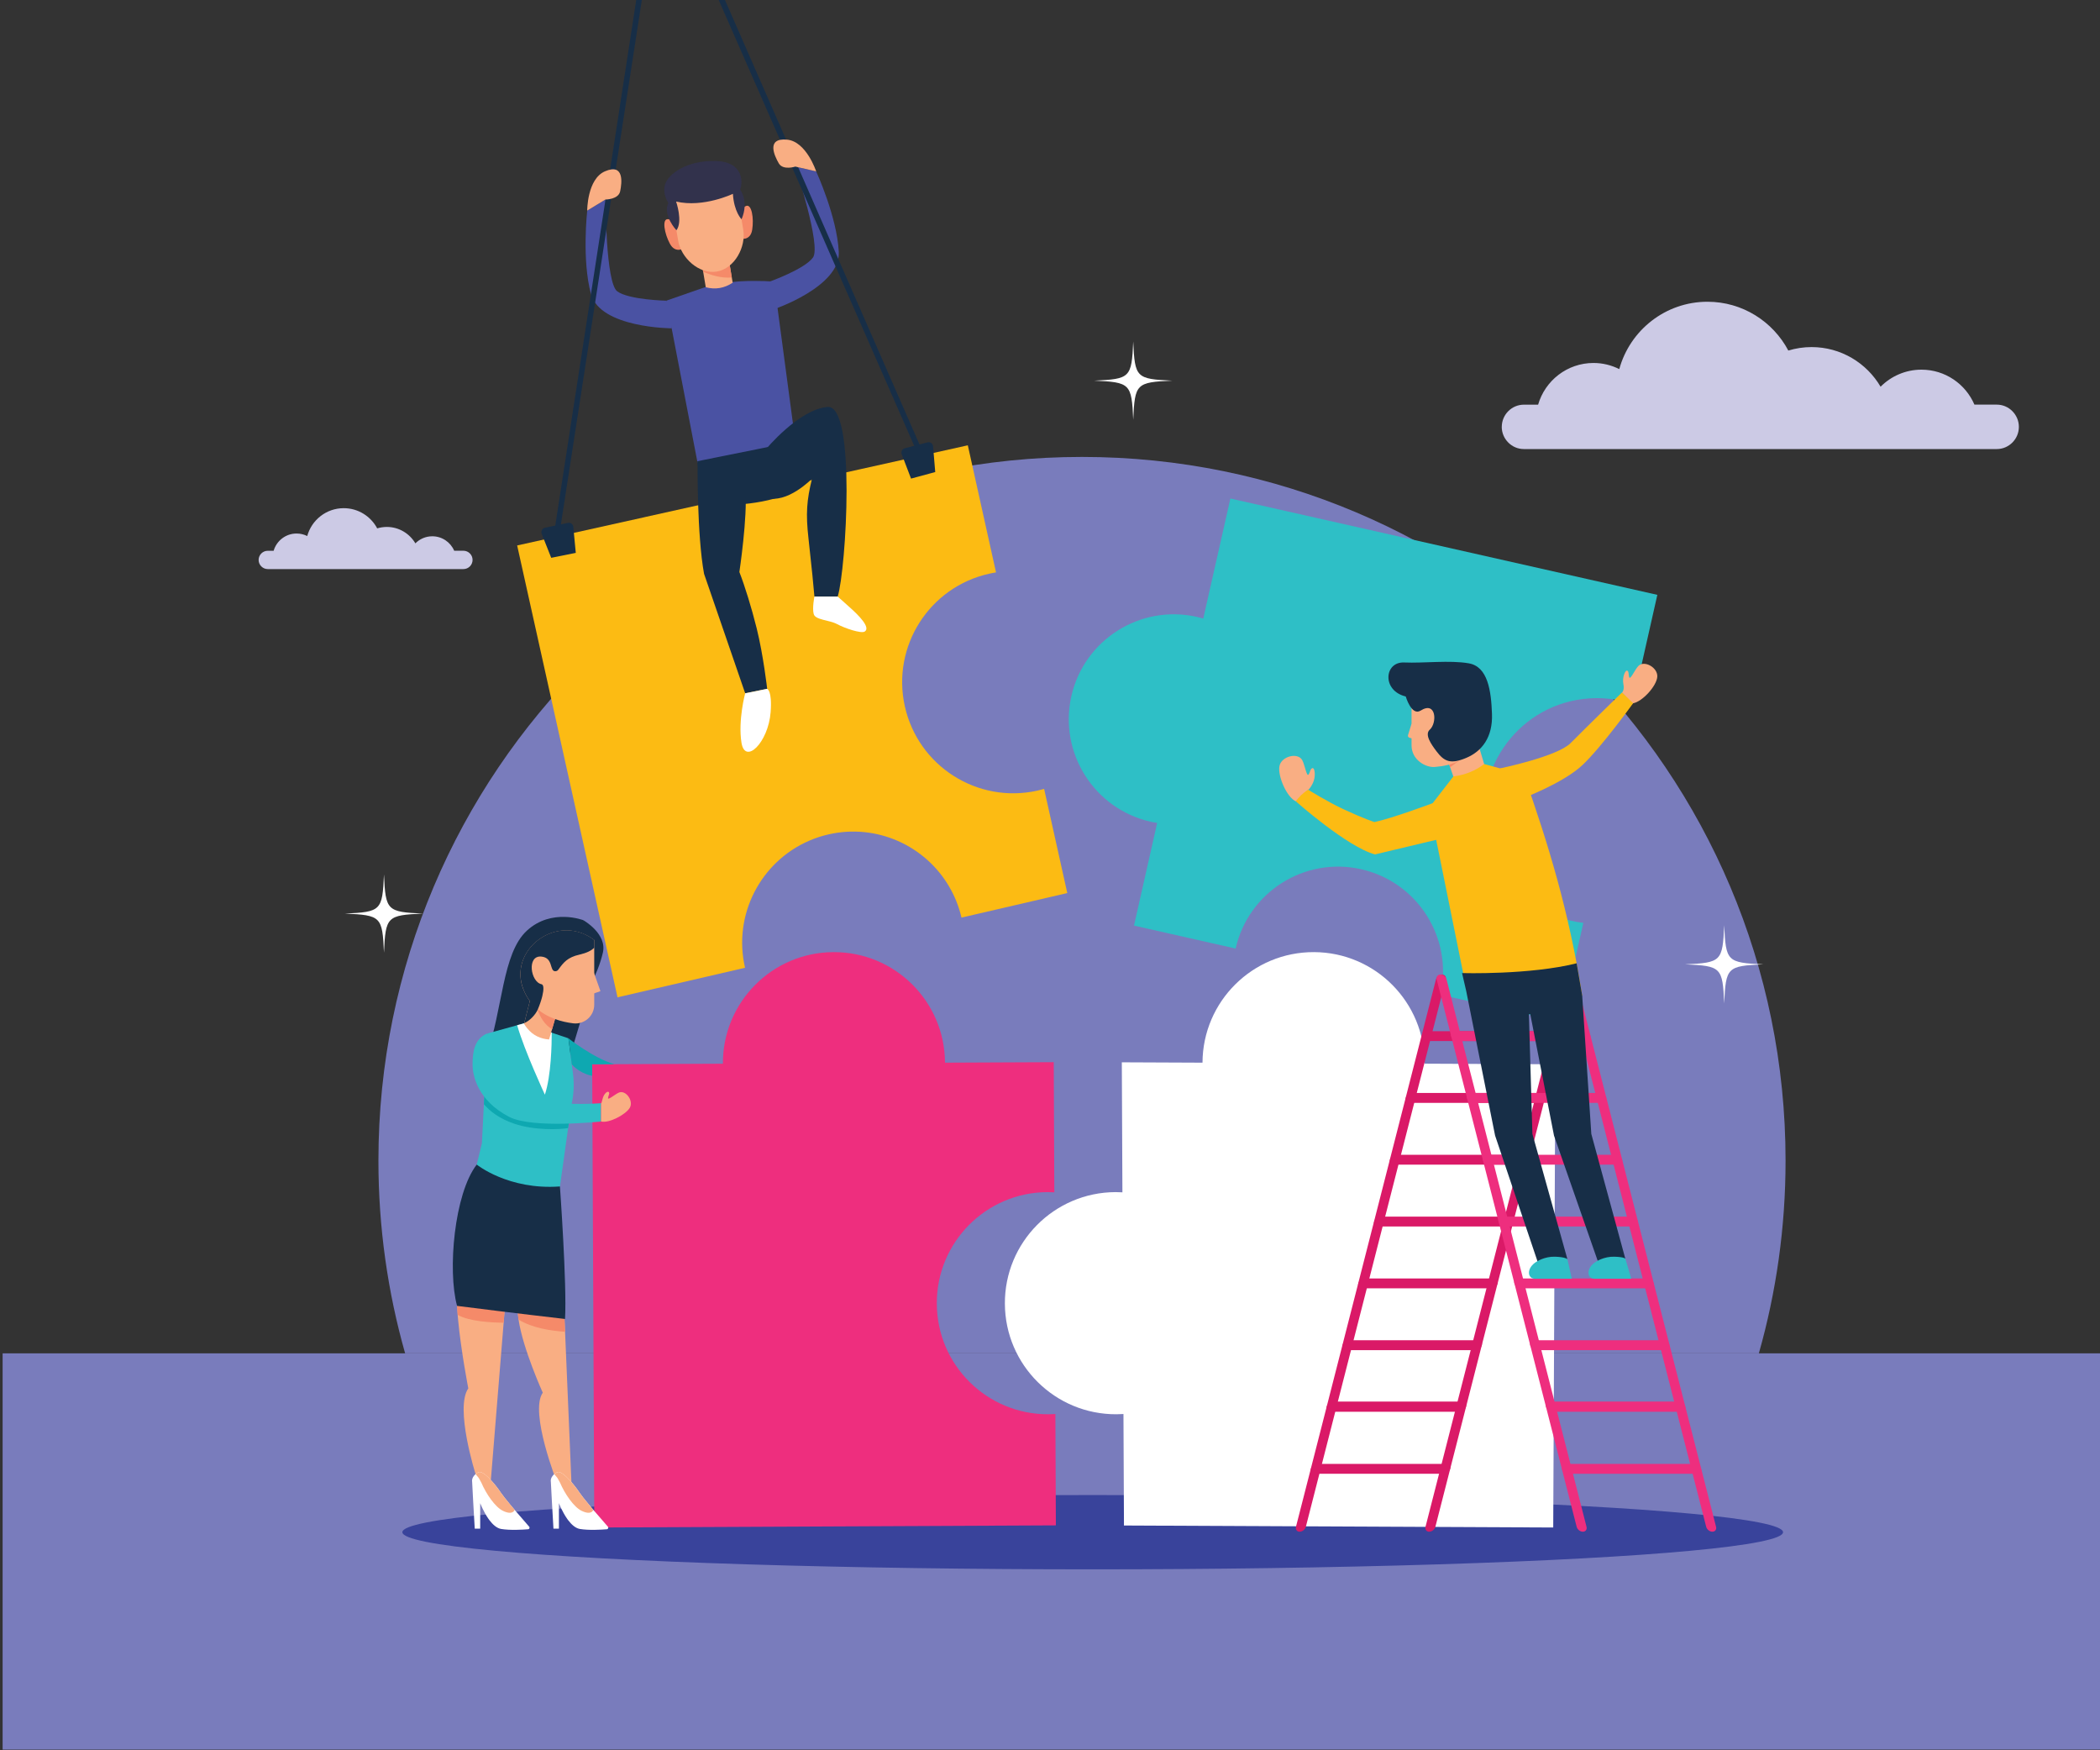 <?xml version="1.0" encoding="UTF-8"?>
<svg id="Layer_1" data-name="Layer 1" xmlns="http://www.w3.org/2000/svg" viewBox="0 0 600 500">
  <rect x="0" y="0" width="600" height="500" fill="#333333" stroke="none"/>
  <defs>
    <style>
      .cls-1 {
        fill: #172e47;
      }

      .cls-1, .cls-2, .cls-3, .cls-4, .cls-5, .cls-6, .cls-7, .cls-8, .cls-9, .cls-10, .cls-11, .cls-12, .cls-13, .cls-14 {
        stroke-width: 0px;
      }

      .cls-2 {
        fill: #f9ae83;
      }

      .cls-3 {
        fill: #ee2e7e;
      }

      .cls-4 {
        fill: #32324c;
      }

      .cls-5 {
        fill: #cccae5;
      }

      .cls-6 {
        fill: #f58a69;
      }

      .cls-7 {
        fill: #0ea8b1;
      }

      .cls-8 {
        fill: #4a52a3;
      }

      .cls-9 {
        fill: #797cbc;
      }

      .cls-10 {
        fill: #39439b;
      }

      .cls-11 {
        fill: #2ebfc6;
      }

      .cls-12 {
        fill: #da1967;
      }

      .cls-13 {
        fill: #fff;
      }

      .cls-14 {
        fill: #fcbb13;
      }
    </style>
  </defs>
  <rect class="cls-9" x=".75" y="386.61" width="600.55" height="113.2"/>
  <ellipse class="cls-10" cx="312.2" cy="437.7" rx="197.24" ry="10.61"/>
  <path class="cls-9" d="M502.53,386.61c4.97-17.5,7.63-35.97,7.63-55.06,0-111.02-90-201.02-201.02-201.02s-201.02,90-201.02,201.02c0,19.09,2.66,37.56,7.63,55.06h386.78Z"/>
  <g>
    <path class="cls-5" d="M73.89,159.95c0,.72.29,1.38.77,1.85.47.48,1.13.77,1.84.77h55.91c1.44,0,2.61-1.18,2.61-2.62,0-.72-.29-1.38-.77-1.85-.47-.48-1.13-.77-1.84-.77h-2.64c-1.04-2.43-3.45-4.13-6.26-4.13-1.89,0-3.6.77-4.83,2.02-1.65-2.8-4.69-4.69-8.16-4.69-.96,0-1.88.15-2.75.41-1.82-3.43-5.42-5.77-9.56-5.77-4.98,0-9.17,3.37-10.43,7.96-.92-.46-1.95-.72-3.05-.72-3.1,0-5.72,2.08-6.55,4.93h-1.68c-1.44,0-2.61,1.18-2.61,2.62Z"/>
    <path class="cls-5" d="M429.07,121.93c0,1.74.71,3.33,1.86,4.48,1.14,1.16,2.72,1.87,4.45,1.87h135.13c3.47,0,6.31-2.85,6.31-6.34,0-1.74-.71-3.33-1.86-4.48-1.14-1.16-2.72-1.87-4.45-1.87h-6.39c-2.52-5.88-8.35-9.99-15.13-9.99-4.56,0-8.69,1.87-11.68,4.87-3.98-6.77-11.32-11.32-19.73-11.32-2.31,0-4.53.35-6.63.99-4.4-8.29-13.09-13.94-23.1-13.94-12.03,0-22.15,8.15-25.2,19.24-2.22-1.11-4.72-1.75-7.37-1.75-7.5,0-13.83,5.03-15.82,11.91h-4.07c-3.47,0-6.31,2.85-6.31,6.34Z"/>
  </g>
  <g>
    <path class="cls-13" d="M120.88,260.98c-10.33.46-10.71.84-11.17,11.17-.46-10.33-.84-10.71-11.17-11.17,10.33-.46,10.71-.84,11.17-11.17.46,10.33.84,10.71,11.17,11.17Z"/>
    <path class="cls-13" d="M334.95,108.74c-10.33.46-10.71.84-11.17,11.17-.46-10.33-.84-10.71-11.17-11.17,10.33-.46,10.71-.84,11.17-11.17.46,10.33.84,10.71,11.17,11.17Z"/>
    <path class="cls-13" d="M503.8,275.48c-10.33.46-10.71.84-11.17,11.17-.46-10.33-.84-10.71-11.17-11.17,10.33-.46,10.71-.84,11.17-11.17.46,10.33.84,10.71,11.17,11.17Z"/>
  </g>
  <path class="cls-11" d="M473.52,169.95l-7.03,31.16c-4.43-1.5-9.25-2.04-14.21-1.43-9.64,1.19-17.76,6.54-22.77,14.01-4.2,6.21-6.23,13.9-5.24,21.91,1.51,12.23,9.71,22.02,20.48,26.16,2.42.92,4.98,1.57,7.63,1.88l-6.39,28.3-34.42-7.77c3.63-16.16-6.5-32.21-22.67-35.86-16.15-3.65-32.21,6.5-35.86,22.66l-29.04-6.56,6.62-29.32c-.62-.1-1.24-.22-1.85-.35-16.17-3.65-26.3-19.71-22.67-35.86,3.65-16.15,19.71-26.29,35.86-22.66.62.15,1.23.31,1.83.48l7.75-34.28h.04s121.95,27.51,121.95,27.51Z"/>
  <path class="cls-3" d="M301.68,435.68v.07l-131.88.62-.61-132.33,37.35-.17c-.08-17.53,14.06-31.8,31.58-31.88,17.53-.08,31.8,14.06,31.88,31.58l31.07-.14.17,37.18c-.65-.04-1.31-.06-1.99-.06-17.53.08-31.68,14.35-31.59,31.88.08,17.53,14.35,31.66,31.88,31.58.68,0,1.34-.03,2-.07l.14,31.73Z"/>
  <path class="cls-13" d="M407.03,303.87c.08-17.53-14.06-31.8-31.58-31.88-17.53-.08-31.8,14.06-31.88,31.58l-23.05-.1.17,37.14c-.65-.04-1.31-.06-1.99-.06-17.53.08-31.68,14.35-31.59,31.88.08,17.53,14.35,31.66,31.88,31.58.68,0,1.34-.03,2-.07l.14,30.52s0,0,0,0v1.33l122.65.57.61-132.33-37.35-.17Z"/>
  <g>
    <g>
      <path class="cls-1" d="M166.73,262.89s-9.08-3.55-16.18,2.96c-7.11,6.51-6.86,22.55-11.58,35.66,0,0,2.81,5.71,22.54,4.72l8.45-28.19s-.07-3.5-3.23-15.14Z"/>
      <g>
        <path class="cls-2" d="M130.76,375.61c.04.48.08.96.13,1.46.83,8.85,2.91,19.55,2.91,19.55-3.92,5.56,2.08,24.5,2.08,24.5l4.37,1.65,3.55-43.65.1-1.26.46-5.66s-13.07-7.87-13.61-4.28c-.28,1.84-.22,4.6.02,7.69Z"/>
        <path class="cls-6" d="M130.76,375.61c3.32,1.91,9.67,2.21,13.13,2.25l.46-5.66s-13.07-7.87-13.61-4.28c-.28,1.84-.22,4.6.02,7.69Z"/>
        <g>
          <path class="cls-13" d="M134.89,423.18c.06,1.15.52,9.99.75,13.5h1.56v-7.28s.91,2.41,2.36,4.48l.26.36c.95,1.26,2.11,2.33,3.38,2.54,2.56.42,6.08.21,7.69.08.37-.03.54-.46.3-.74-.86-.98-2.54-2.9-4.18-4.83h0c-.11-.13-.21-.25-.32-.38-.32-.38-.63-.75-.94-1.12-1.22-1.46-2.26-2.77-2.72-3.47-.59-.9-1.55-2.17-2.58-3.3,0,0,0,0,0,0,0,0,0,0,0,0-1.34-1.47-2.78-2.7-3.58-2.52-.09.02-.18.06-.26.12,0,0-.36.17-.75.51-.49.42-1.04,1.11-.99,2.06Z"/>
          <path class="cls-2" d="M135.88,421.12c.3.41.9.96,1.07,1.38.04.1.55.96.59,1.07,1.33,3.12,3.89,6.93,6.16,8.03,2.87,1.38,3.32-.23,3.33-.3h0c-.11-.13-.21-.25-.32-.38-.32-.38-.63-.75-.94-1.12-1.22-1.46-2.26-2.77-2.72-3.47-.59-.9-1.55-2.17-2.58-3.3,0,0,0,0,0,0,0,0,0,0,0,0-1.34-1.47-2.78-2.7-3.58-2.52-.09.02-.18.06-.26.12,0,0-.36.17-.75.51Z"/>
        </g>
      </g>
      <g>
        <path class="cls-2" d="M148.16,376.97c1.23,8.36,6.92,20.88,6.92,20.88-3.92,5.56,4.17,25.91,4.17,25.91h4.03l-1.83-43.33-.37-8.7s-9.13-3.85-11.91-1.53c-1.31,1.09-1.47,3.63-1.01,6.76Z"/>
        <path class="cls-6" d="M148.16,376.97c3.91,2.4,9.26,3.22,13.29,3.47l-.37-8.7s-9.13-3.85-11.91-1.53c-1.31,1.09-1.47,3.63-1.01,6.76Z"/>
        <g>
          <path class="cls-13" d="M157.38,423.18c.06,1.15.52,9.99.75,13.5h1.56v-7.28s.91,2.41,2.36,4.48l.26.36c.95,1.26,2.11,2.33,3.38,2.54,2.56.42,6.08.21,7.69.08.37-.03.54-.46.3-.74-.86-.98-2.54-2.9-4.18-4.83h0c-.11-.13-.21-.25-.32-.38-.32-.38-.63-.75-.94-1.12-1.22-1.46-2.26-2.77-2.72-3.47-.59-.9-1.55-2.17-2.58-3.3,0,0,0,0,0,0,0,0,0,0,0,0-1.34-1.47-2.78-2.7-3.58-2.52-.09.02-.18.06-.26.12,0,0-.36.17-.75.51-.49.42-1.04,1.11-.99,2.06Z"/>
          <path class="cls-2" d="M158.36,421.12c.3.41.9.96,1.07,1.38.04.1.55.96.59,1.07,1.33,3.12,3.89,6.93,6.16,8.03,2.87,1.38,3.32-.23,3.33-.3h0c-.11-.13-.21-.25-.32-.38-.32-.38-.63-.75-.94-1.12-1.22-1.46-2.26-2.77-2.72-3.47-.59-.9-1.55-2.17-2.58-3.3,0,0,0,0,0,0,0,0,0,0,0,0-1.34-1.47-2.78-2.7-3.58-2.52-.09.02-.18.06-.26.12,0,0-.36.17-.75.51Z"/>
        </g>
      </g>
      <g>
        <path class="cls-11" d="M163.22,315.86l-.44,3.12-.46,3.28-2.53,18.04c-6.38,3.45-16.81,2.71-25.37-.21l3.27-13.51.56-11.13.27-5.36.75-14.86,8.48-2.35,1.99-.55,7.89,2.67,4.77,1.61,1.31,10.07c.39,3.06.23,6.18-.5,9.18Z"/>
        <path class="cls-7" d="M162.78,318.98l-.46,3.28c-2.47.42-9.58.71-15.36-1.24-4.3-1.44-7-3.6-8.7-5.58l.27-5.36c.14.22.28.46.43.73,3.38,6.03,19.39,7.79,23.82,8.17Z"/>
        <path class="cls-13" d="M147.76,292.88c2.1,7.34,7.92,19.83,7.92,19.83,1.81-5.47,1.96-14.56,1.96-17.72l-7.89-2.67-1.99.55Z"/>
      </g>
      <path class="cls-1" d="M159.98,338.93s2.02,27.99,1.46,37.86c0,0-15.99-1.84-30.85-3.74-2.75-10.1-.81-32.03,5.62-40.37,0,0,9.02,7.33,23.76,6.25Z"/>
      <g>
        <path class="cls-1" d="M166.77,262.94s6.73,3.83,5.48,9.21c-1.56,6.74-5.48,12.53-5.48,12.53v-21.74Z"/>
        <path class="cls-2" d="M149.73,292.47c.28.47.58.9.9,1.28,1.72,2.12,3.87,3.01,6.25,3.2l.86-2.94.84-2.9.24-.84s-.55-1.55-1.58-3.15c-.6-.94-1.37-1.89-2.29-2.57-.86-.64-1.85-1.04-2.97-.96l-.6,2.37-1.6,6.31-.05.2Z"/>
        <path class="cls-6" d="M152.76,285.03s.7,6.54,4.98,8.98l1.09-3.74s-.55-1.55-1.58-3.15l-4.49-2.08Z"/>
        <path class="cls-2" d="M149.62,282.82c.48,1.18,1.08,2.22,1.76,3.14.5.68,1.06,1.29,1.65,1.84.21.19.42.38.63.55.63.52,1.29.98,1.97,1.38.95.56,1.95,1.01,2.95,1.38,1.77.65,3.56,1.02,5.17,1.22,3.2.4,6.03-2.09,6.03-5.31v-18.49c-.19-.14-.38-.28-.58-.41-10.49-7.17-24.19,3.43-19.59,14.72Z"/>
        <path class="cls-2" d="M169.16,276.37l2.37,6.7s0,.08-.05.1l-2.32.81s-1.77-1.56,0-7.61Z"/>
        <path class="cls-1" d="M149.62,282.82c.48,1.18,1.08,2.22,1.76,3.14l-1.6,6.31c1.47-.59,3.21-2.34,3.88-3.92.57-1.35,1.02-2.68,1.29-3.81.45-1.88.44-3.24-.23-3.38-3.14-.63-4.26-8.26-.08-7.9,3.56.31,2.27,4.25,4.04,4.19.38-.01.66-.19.86-.48,1.5-2.06,2.6-3.49,6.04-4.27,2.06-.47,3.46-1.17,4.2-1.99v-2.21c-.19-.14-.38-.28-.58-.41-10.49-7.17-24.19,3.43-19.59,14.71Z"/>
      </g>
    </g>
    <path class="cls-7" d="M162.41,296.61s7.09,5.64,13.12,7.4l-6.33.03v3.28s-3.21-.41-5.82-3.24l-.97-7.46Z"/>
    <g>
      <path class="cls-11" d="M139.22,295.22s2.62,11.01,9.17,16.25c6.55,5.24,23.33,3.67,23.33,3.67v5.24s-19.53,2.12-26.21-1.31c-9.17-4.72-10.49-12.01-10.49-14.94,0-3.67.52-7.34,4.19-8.91Z"/>
      <path class="cls-2" d="M171.73,315.14s.06.34.43-1.21,1.5-2.44,1.83-1.88c.25.42-.23,1-.27,1.62-.05.73,2.01-1.1,3.13-1.56,1.94-.8,4.22,2.34,3.11,4.31-1.12,1.98-6.02,4.54-8.22,3.96v-5.24Z"/>
    </g>
  </g>
  <g>
    <g>
      <path class="cls-12" d="M408.34,437.56c.78,0,1.57-.63,1.77-1.41l39.98-156.33c.2-.78-.27-1.41-1.05-1.41s-1.57.63-1.77,1.41l-39.98,156.33c-.2.78.27,1.41,1.05,1.41Z"/>
      <path class="cls-12" d="M371.33,437.56c.78,0,1.57-.63,1.77-1.41l39.98-156.33c.2-.78-.27-1.41-1.05-1.41s-1.57.63-1.77,1.41l-39.98,156.33c-.2.78.27,1.41,1.05,1.41Z"/>
      <g>
        <path class="cls-12" d="M407.21,297.39h36.98c.78,0,1.57-.63,1.77-1.41.2-.78-.27-1.41-1.05-1.41h-36.98c-.78,0-1.57.63-1.77,1.41-.2.78.27,1.41,1.05,1.41Z"/>
        <path class="cls-12" d="M402.69,315.05h36.98c.78,0,1.57-.63,1.77-1.41.2-.78-.27-1.41-1.05-1.41h-36.98c-.78,0-1.57.63-1.77,1.41-.2.78.27,1.41,1.05,1.41Z"/>
        <path class="cls-12" d="M398.18,332.71h36.98c.78,0,1.57-.63,1.77-1.41.2-.78-.27-1.41-1.05-1.41h-36.98c-.78,0-1.57.63-1.77,1.41-.2.78.27,1.41,1.05,1.41Z"/>
        <path class="cls-12" d="M393.66,350.37h36.98c.78,0,1.57-.63,1.77-1.41.2-.78-.27-1.41-1.05-1.41h-36.98c-.78,0-1.57.63-1.77,1.41-.2.78.27,1.41,1.05,1.41Z"/>
        <path class="cls-12" d="M389.14,368.03h36.98c.78,0,1.57-.63,1.77-1.41.2-.78-.27-1.41-1.05-1.41h-36.98c-.78,0-1.57.63-1.77,1.41-.2.78.27,1.41,1.05,1.41Z"/>
        <path class="cls-12" d="M384.63,385.69h36.98c.78,0,1.57-.63,1.77-1.41.2-.78-.27-1.41-1.05-1.41h-36.98c-.78,0-1.57.63-1.77,1.41-.2.78.27,1.41,1.05,1.41Z"/>
        <path class="cls-12" d="M380.11,403.3h36.98c.78,0,1.57-.65,1.77-1.46.2-.8-.27-1.46-1.05-1.46h-36.98c-.78,0-1.57.65-1.77,1.46-.2.8.27,1.46,1.05,1.46Z"/>
        <path class="cls-12" d="M375.59,421.01h36.98c.78,0,1.57-.63,1.77-1.41.2-.78-.27-1.41-1.05-1.41h-36.98c-.78,0-1.57.63-1.77,1.41-.2.78.27,1.41,1.05,1.41Z"/>
      </g>
    </g>
    <g>
      <path class="cls-3" d="M452.24,437.56c-.78,0-1.57-.63-1.77-1.41l-39.98-156.33c-.2-.78.27-1.41,1.05-1.41s1.57.63,1.77,1.41l39.98,156.33c.2.78-.27,1.41-1.05,1.41Z"/>
      <path class="cls-3" d="M489.25,437.56c-.78,0-1.57-.63-1.77-1.41l-39.98-156.33c-.2-.78.27-1.41,1.05-1.41s1.57.63,1.77,1.41l39.98,156.33c.2.78-.27,1.41-1.05,1.41Z"/>
      <g>
        <path class="cls-3" d="M453.36,297.39h-36.98c-.78,0-1.57-.63-1.77-1.41-.2-.78.27-1.41,1.05-1.41h36.98c.78,0,1.57.63,1.77,1.41.2.78-.27,1.41-1.05,1.41Z"/>
        <path class="cls-3" d="M457.88,315.05h-36.98c-.78,0-1.57-.63-1.77-1.41-.2-.78.27-1.41,1.05-1.41h36.98c.78,0,1.57.63,1.77,1.41.2.78-.27,1.41-1.05,1.41Z"/>
        <path class="cls-3" d="M462.4,332.71h-36.98c-.78,0-1.57-.63-1.77-1.41-.2-.78.27-1.41,1.05-1.41h36.98c.78,0,1.57.63,1.77,1.41.2.78-.27,1.41-1.05,1.41Z"/>
        <path class="cls-3" d="M466.91,350.37h-36.98c-.78,0-1.57-.63-1.77-1.41-.2-.78.27-1.41,1.05-1.41h36.98c.78,0,1.57.63,1.77,1.41.2.78-.27,1.41-1.05,1.41Z"/>
        <path class="cls-3" d="M471.43,368.03h-36.98c-.78,0-1.57-.63-1.77-1.41-.2-.78.27-1.41,1.05-1.41h36.98c.78,0,1.57.63,1.77,1.41.2.78-.27,1.41-1.05,1.41Z"/>
        <path class="cls-3" d="M475.95,385.69h-36.98c-.78,0-1.57-.63-1.77-1.41-.2-.78.27-1.41,1.05-1.41h36.98c.78,0,1.57.63,1.77,1.41.2.78-.27,1.41-1.05,1.41Z"/>
        <path class="cls-3" d="M480.46,403.3h-36.98c-.78,0-1.57-.65-1.77-1.46-.2-.8.27-1.46,1.05-1.46h36.98c.78,0,1.57.65,1.77,1.46.2.8-.27,1.46-1.05,1.46Z"/>
        <path class="cls-3" d="M484.98,421.01h-36.98c-.78,0-1.57-.63-1.77-1.41-.2-.78.27-1.41,1.05-1.41h36.98c.78,0,1.57.63,1.77,1.41.2.78-.27,1.41-1.05,1.41Z"/>
      </g>
    </g>
    <g>
      <path class="cls-2" d="M373.76,225.6s.43-.05,1.33-1.87c.91-1.81.62-4.56-.16-4.29-.59.21-.59,1.16-1.05,1.81-.54.76-1.07-2.71-1.79-4.07-1.25-2.35-6.03-1.15-6.54,1.7-.51,2.84,2.07,8.82,4.68,10.04l3.53-3.32Z"/>
      <g>
        <path class="cls-2" d="M403.3,206.74l-1.01,3.26c-.1.32.08.65.4.74l1.08.31s.24-3.87-.47-4.3Z"/>
        <path class="cls-2" d="M424.4,219.4c-2.18,3.05-5.11,4.26-8.45,4.49l-1.01-2.94-.49-1.42-.13-.36-.67-1.96s.54-1.3,1.57-2.76c.09-.13.19-.27.3-.4.06-.08.13-.17.19-.25,1.38-1.73,3.41-3.44,6.02-3.28l2.66,8.89Z"/>
        <path class="cls-6" d="M421.38,214.01l-7.05,5.16-.67-1.96s.54-1.3,1.57-2.76c.09-.13.19-.27.3-.4.06-.08.13-.17.19-.25l5.66.22Z"/>
        <path class="cls-2" d="M403.3,195.43v17.51c0,4.15,4.05,6.37,6.63,6.16,4.96-.4,10.54-1.99,13.55-9.35,4.69-11.5-9.62-22.29-20.18-14.32Z"/>
        <path class="cls-1" d="M401.64,198.96s1.65,5.68,4.26,4.03c4.5-2.84,4.74,3.55,2.61,5.45-1.58,1.41.47,4.26,1.9,6.16,2.21,2.95,4.03,3.79,8.53,1.9,4.5-1.9,7.58-5.92,7.34-12.56-.24-6.63-1.18-13.51-6.63-14.45-5.45-.95-12.79,0-18.48-.24-5.69-.24-6.4,8.06.47,9.71Z"/>
      </g>
      <path class="cls-14" d="M415.25,221.81l-6.8,8.77,11.85,58.52s20.61.24,31.75-4.74c-3.79-24.17-9.71-43.36-16.65-63.02l-11.37-3.08c-2.35,1.82-5.21,3.07-8.77,3.55Z"/>
      <g>
        <path class="cls-14" d="M434.79,228.16s11.87-4.42,17.41-9.67c5.54-5.25,14.53-17.77,14.53-17.77l-3.29-2.92s-9.71,9.46-14.71,14.49c-3.83,3.85-20.13,7.21-20.13,7.21,0,0,3.18,6.36,6.19,8.66Z"/>
        <path class="cls-2" d="M463.44,197.8s.75-.56.38-2.39c-.38-1.84.54-4.22,1.17-3.79.48.33.25,1.18.51,1.87.3.81,1.6-2.17,2.57-3.21,1.68-1.8,5.66.42,5.44,3.08-.22,2.66-4.27,7.07-6.9,7.54l-3.17-3.1Z"/>
      </g>
      <path class="cls-1" d="M437.21,289.72c-.13,0-.25.02-.38.02l1,34.19,10,35.78-8.37,1.13-12.29-36.44-8.27-41.37-1.17-5.05s19.31.57,32.74-2.8l1.58,9.18,2.61,39.57,9.73,35.69-7.82.8-12.57-36.01-6.78-34.69Z"/>
      <path class="cls-14" d="M409.33,229.45s-11.64,4.35-16.63,5.39c0,0-2.95-.93-8.76-3.63-4.71-2.19-10.17-5.61-10.17-5.61-1.6.98-2.68,2.12-3.53,3.32,0,0,14.74,13.08,22.63,15.16l18.27-4.36s2.76-7.16-1.81-10.27Z"/>
      <path class="cls-11" d="M439.04,360.42s2.23-1.51,5.24-1.42c3.02.09,3.55.71,3.55.71l1.26,5.59h-10.5c-2.29,0-2.49-3.15.44-4.88Z"/>
      <path class="cls-11" d="M456.02,360.42s2.23-1.51,5.25-1.42c3.02.09,3.13.62,3.13.62l1.69,5.68h-10.5c-2.29,0-2.49-3.15.44-4.88Z"/>
    </g>
  </g>
  <g>
    <path class="cls-14" d="M184.22,147.73l-36.46,8.09,28.7,129.19h.04s-.02-.12-.02-.12l36.39-8.43c-3.51-15.16,4.49-30.29,18.27-36.27,1.74-.76,3.57-1.37,5.49-1.81,13.88-3.21,27.73,3.21,34.56,14.9,1.58,2.69,2.78,5.66,3.52,8.85l30.23-7.01-6.62-29.76c-.64.18-1.29.35-1.93.5-17.12,3.8-34.06-6.99-37.87-24.1-3.8-17.12,6.99-34.06,24.11-37.87.64-.15,1.3-.26,1.95-.37l-8.06-36.31-30.32,6.74-61.97,13.77Z"/>
    <g>
      <path class="cls-8" d="M227.42,127.47l-6.27-47.01s-4.26-.4-9.49-.1c-.33.02-.67.04-1.01.07-3.26.24-6.8.78-9.89,1.85l-.47.16-9.91,3.45,8.92,46.3,28.11-4.74Z"/>
      <g>
        <g>
          <path class="cls-2" d="M209.34,80.76l-1.17-6.95-7.69,1.3,1.17,6.95c2.74.72,5.31.28,7.69-1.3Z"/>
          <path class="cls-6" d="M208.17,73.81l.92,5.46c-3.04.29-6.17-.76-8.19-1.65l-.42-2.51,7.69-1.3Z"/>
        </g>
        <path class="cls-6" d="M193.77,64.57s-1.18-1.85-2.94-1.96c-1.76-.11-1,4.11.57,7.02,1.57,2.91,4,1.27,4,1.27l-1.63-6.33Z"/>
        <path class="cls-6" d="M211.01,61.66s.51-2.13,2.14-2.82c1.63-.68,2.29,3.56,1.76,6.82-.53,3.26-3.37,2.51-3.37,2.51l-.53-6.52Z"/>
        <path class="cls-2" d="M204.81,77.57h0c-5.14.87-10.23-3.95-11.05-8.81l-1.85-10.99,18.6-3.13,1.85,10.99c.82,4.86-2.42,11.08-7.55,11.94Z"/>
        <path class="cls-4" d="M193.26,65.77s-3.98-4.25-2.31-7.83c0,0-1.82-2.52-.9-5.36.92-2.84,6.15-6.82,14.4-6.59,8.26.22,7.74,6.38,7.02,8.19,0,0,2.6,3.33.4,8.46,0,0-2.15-2.1-2.47-7.27,0,0-8.47,4.04-16.23,2.2,0,0,1.99,5.73.1,8.2Z"/>
      </g>
      <path class="cls-1" d="M227.24,126.12s2.09,9.7.18,13.11c-1.91,3.41-16.73,5.81-22,4.64-5.27-1.17-6.19-12.11-6.19-12.11l28.02-5.64Z"/>
      <g>
        <path class="cls-1" d="M199.31,132.2s-.2,20.61,1.85,31.72l11.75,34.13,6.28-1.28s-1.08-9.57-3-17.3c-1.45-5.84-3.4-12.13-4.94-16.06,0,0,2.39-15.89,1.71-23.41-.68-7.52-13.64-7.79-13.64-7.79Z"/>
        <path class="cls-13" d="M212.91,198.05s-2.08,7.7-1.06,14.11c1.03,6.41,7.66,0,8.33-8.71.48-6.27-1-6.67-1-6.67l-6.28,1.28Z"/>
      </g>
      <g>
        <path class="cls-1" d="M218.83,128.34s9.42-11.4,17.62-12.09c8.2-.68,5.3,46.31,2.9,54.16h-6.66c-.1-1.56-.91-9.62-1.71-16.74-.77-6.84-.51-10.79,1.03-16.94,0,0-7.18,7.41-13.16,5.4-5.98-2-.02-13.8-.02-13.8Z"/>
        <path class="cls-13" d="M232.69,170.41s-.67,3.3-.2,5.01c.47,1.71,4.44,1.67,6.66,2.86,2.22,1.2,6.89,2.77,7.9,2.14,1.8-1.13-1.71-4.66-4.31-6.96-2.61-2.31-3.39-3.04-3.39-3.04h-6.66Z"/>
      </g>
      <path class="cls-8" d="M190.39,85.9s-10.7-.23-14.03-2.67c-3.33-2.43-3.36-26.24-3.36-26.24l-5.22,3.17s-1.59,14.07,1.07,23.82c2.65,9.75,23.08,9.81,23.08,9.81,0,0,.34-4.59-1.52-7.9Z"/>
      <path class="cls-8" d="M219.79,80.49s10.09-3.58,12.49-6.93c2.4-3.36-5.04-25.97-5.04-25.97l5.95,1.37s5.92,12.86,6.46,22.95c.54,10.09-18.83,16.55-18.83,16.55,0,0-1.76-4.26-1.03-7.98Z"/>
    </g>
    <g>
      <g>
        <path class="cls-1" d="M181.81-.19l-23.32,151.38c-.06.42.22.81.64.88.04,0,.08,0,.12,0,.37,0,.7-.27.76-.65L183.41-.19h-1.6Z"/>
        <path class="cls-1" d="M155.71,150.76l6.55-1.39c.72-.15,1.42.33,1.53,1.05l.72,7.52-7.02,1.41-2.72-6.86c-.29-.74.15-1.56.93-1.73Z"/>
      </g>
      <g>
        <path class="cls-1" d="M263.47,128.7L207.05-.19h-1.79l56.8,129.51c.15.35.54.53.9.43.04-.01.08-.02.11-.04.39-.17.57-.62.4-1.01Z"/>
        <path class="cls-1" d="M264.99,126.38l-6.48,1.67c-.71.18-1.12.92-.91,1.62l2.7,7.05,6.91-1.87-.62-7.35c-.07-.79-.83-1.33-1.6-1.14Z"/>
      </g>
    </g>
    <path class="cls-2" d="M167.77,60.17s-.03-9.03,5.08-11.23c5.55-2.39,4.84,3.29,4.34,5.7-.49,2.36-4.2,2.36-4.2,2.36l-5.22,3.17Z"/>
    <path class="cls-2" d="M233.19,48.96s-2.81-8.59-8.35-9.07c-6.02-.53-3.56,4.64-2.33,6.77,1.21,2.09,4.73.93,4.73.93l5.95,1.37Z"/>
  </g>
</svg>